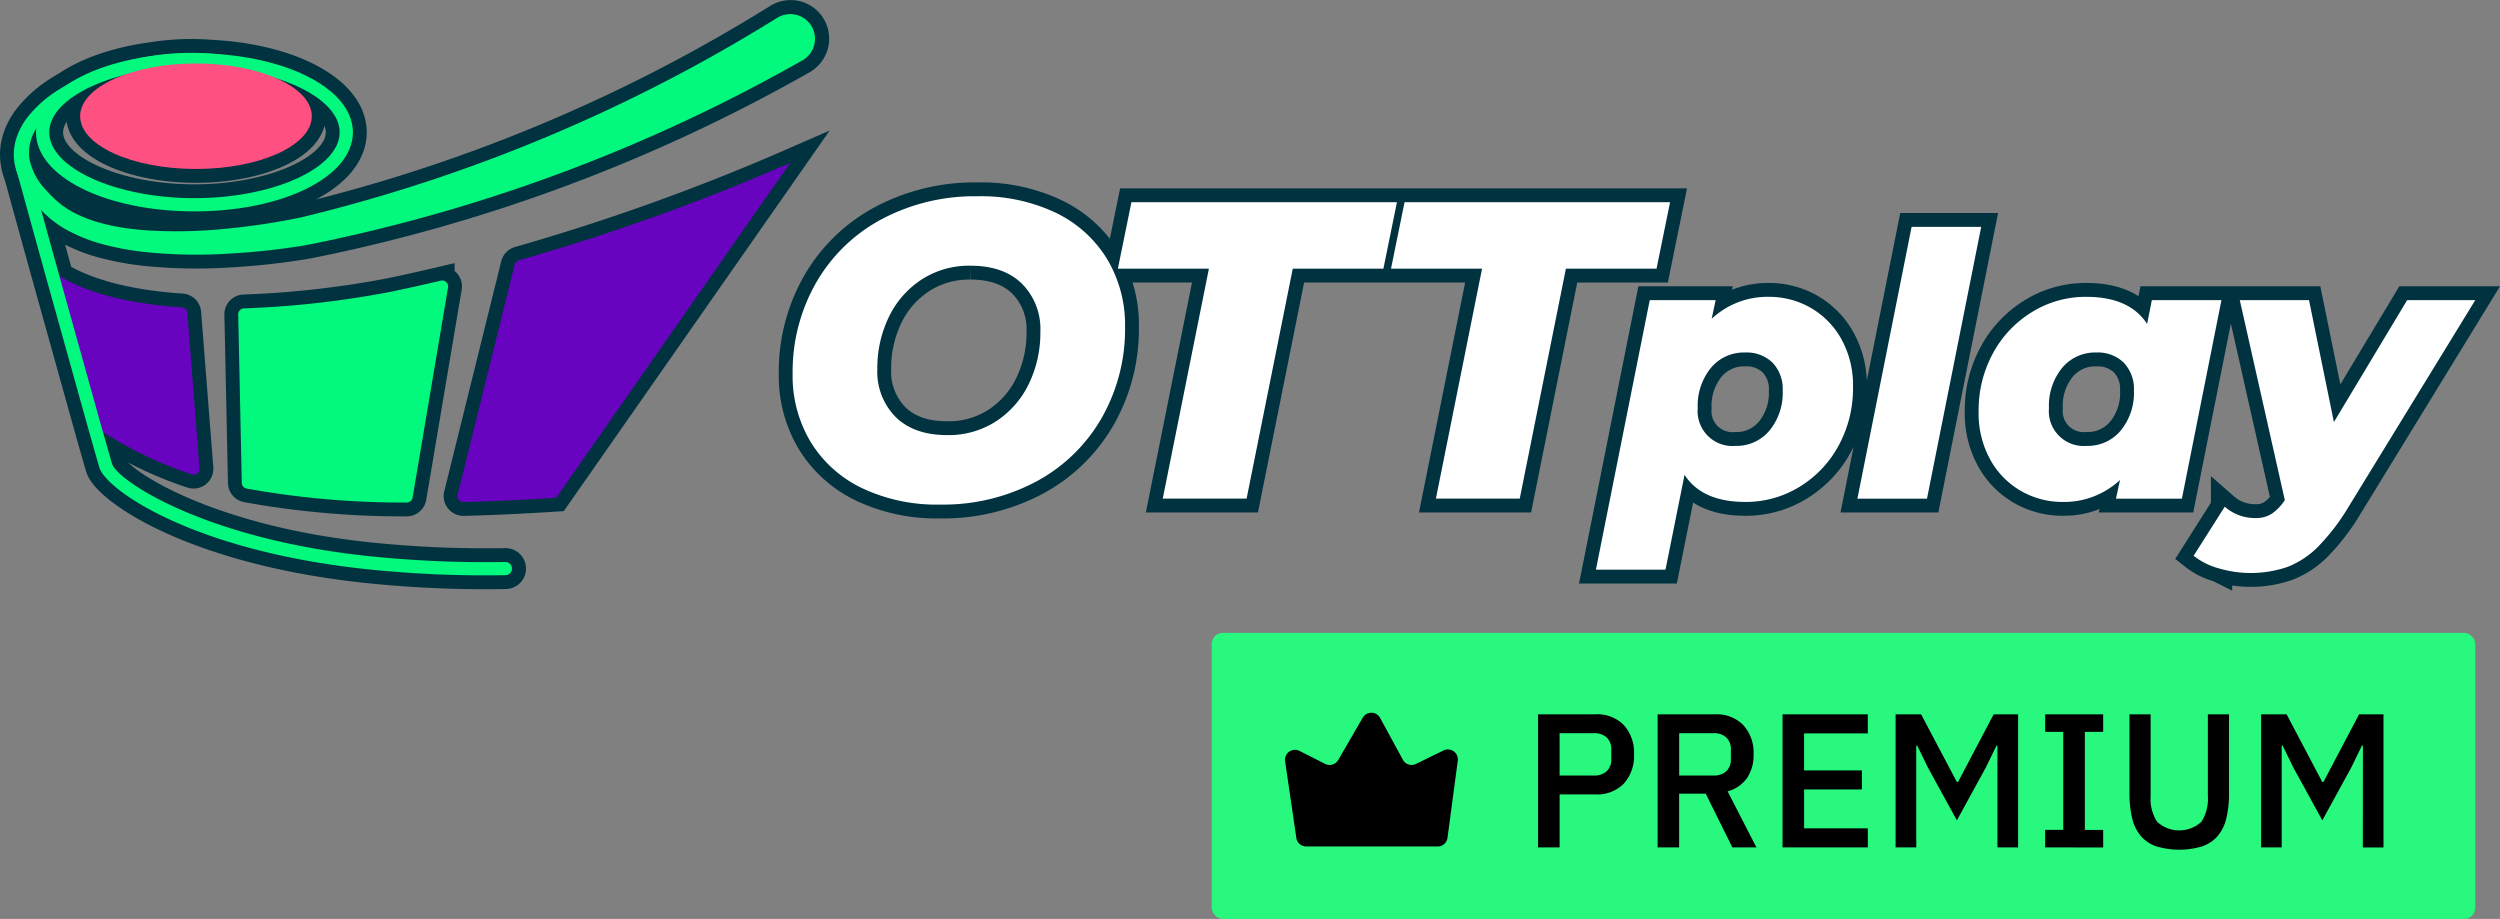 <svg xmlns="http://www.w3.org/2000/svg" width="451.258" height="165.872" viewBox="0 0 451.258 165.872">
  <rect x="0" y="0" width="451.258" height="165.872" fill="#808080" stroke="none"/>
  <g id="Group_38720" data-name="Group 38720" transform="translate(-785.553 17.312)">
    <path id="Path_53334" data-name="Path 53334" d="M77.628,101.207c-2.972-.11-8.907-.4-15.268-1.129C31.7,96.565,16.577,85.784,15.436,81.879c-.47-1.605-1.176-4.083-2.037-7.119L5.564,46.668C3.473,39.118,1.654,32.51.775,29.313A11.162,11.162,0,0,1,.057,26.44,9.782,9.782,0,0,1,.5,22.311a12.433,12.433,0,0,1,1.88-3.543A21.792,21.792,0,0,1,8.057,13.7q.793-.5,1.605-.961c3.719-2.48,9.038-4.311,15.26-5.145A44.571,44.571,0,0,1,35.7,7.176c14.524.749,25.495,6.713,25.495,14.193,0,8-12.561,14.272-28.6,14.272S4,29.372,4,21.369c0-.208.009-.414.025-.619A7.932,7.932,0,0,0,2.79,26.093,11.418,11.418,0,0,0,5.716,31.7c.372.418.757.828,1.166,1.229l.628.6c.211.2.415.352.622.531s.4.354.624.512l.674.459a14.092,14.092,0,0,0,1.413.841c3.935,2.064,8.613,2.861,13.244,3.2a87.224,87.224,0,0,0,14.106-.288q3.529-.332,7.046-.87c1.169-.18,2.339-.368,3.5-.581l1.738-.327.862-.175.427-.09.209-.046.1-.023.1-.02-.045.005A292.321,292.321,0,0,0,137.839.678a4.463,4.463,0,0,1,4.725,7.573c-.047.029-.092.059-.139.084l-.02.013a299.362,299.362,0,0,1-89.166,33.3l-.549.061a1.942,1.942,0,0,0,.227-.006L53,41.69l-.037.006-.233.039-.462.08-.917.146-1.831.269c-1.217.172-2.437.32-3.657.457q-3.657.4-7.339.6a91.229,91.229,0,0,1-14.8-.3,50.575,50.575,0,0,1-7.387-1.34,28.824,28.824,0,0,1-7.124-2.857,17.219,17.219,0,0,1-1.652-1.076l-.794-.594c-.261-.2-.5-.442-.752-.664s-.506-.452-.722-.674L4.926,35.4C5.77,38.462,6.78,42.119,7.864,46.03l.361,1.293c5.9,3.5,13.877,5.1,22.081,5.649a1.067,1.067,0,0,1,1,.981l2.2,28.063a1.075,1.075,0,0,1-1.413,1.1,68.32,68.32,0,0,1-16.026-7.7c.693,2.433,1.261,4.429,1.661,5.795.829,2.831,15.914,13.175,44.908,16.5,6.515.748,12.715,1.027,15.081,1.113,3.646.13,7.342.163,10.981.1a1.193,1.193,0,1,1,.043,2.385c-1.242.024-2.494.034-3.747.034C82.536,101.337,80.07,101.293,77.628,101.207ZM6.385,21.369c0,6.443,12,11.887,26.211,11.887s26.211-5.443,26.211-11.887c0-3.955-4.525-7.534-11.307-9.708,3.875,1.729,6.279,4.138,6.279,6.8,0,5.259-9.361,9.521-20.909,9.521s-20.909-4.262-20.909-9.521c0-2.968,2.982-5.619,7.656-7.364C11.78,13.18,6.385,17.05,6.385,21.369Zm391.529,78.683a12.634,12.634,0,0,1-4.461-2.247l5.618-8.859a8.255,8.255,0,0,0,5.554,2.048,5.3,5.3,0,0,0,2.908-.759,8.848,8.848,0,0,0,2.38-2.479l-8.13-36.1h12.494l4.494,22.014,13.223-22.014h12.294L421.351,89.078a38.268,38.268,0,0,1-5.455,7.107,16.023,16.023,0,0,1-5.52,3.636,20.446,20.446,0,0,1-12.463.231Zm-112.351.265,9.717-48.657h11.9l-.727,3.371a14.758,14.758,0,0,1,10.38-3.966,14.95,14.95,0,0,1,7.437,1.95,14.657,14.657,0,0,1,5.586,5.654,17.153,17.153,0,0,1,2.116,8.66,21.576,21.576,0,0,1-2.612,10.61,19.606,19.606,0,0,1-7.074,7.436,18.424,18.424,0,0,1-9.751,2.711q-7.8,0-10.975-4.892l-3.437,17.123ZM306.321,63.89a10.781,10.781,0,0,0-2.381,7.271,6.289,6.289,0,0,0,6.81,6.81A7.728,7.728,0,0,0,316.9,75.2a10.688,10.688,0,0,0,2.381-7.208,6.859,6.859,0,0,0-1.819-5.023,6.67,6.67,0,0,0-4.99-1.851A7.721,7.721,0,0,0,306.321,63.89ZM153.066,85.58a21.943,21.943,0,0,1-9.249-8.331,23.1,23.1,0,0,1-3.25-12.231,32.4,32.4,0,0,1,4.243-16.511,29.817,29.817,0,0,1,11.847-11.465,35.7,35.7,0,0,1,17.315-4.129,31.354,31.354,0,0,1,14.1,2.981,21.964,21.964,0,0,1,9.249,8.334,23.091,23.091,0,0,1,3.25,12.23,32.37,32.37,0,0,1-4.243,16.51,29.853,29.853,0,0,1-11.847,11.466,35.707,35.707,0,0,1-17.315,4.127A31.346,31.346,0,0,1,153.066,85.58Zm10.74-37.608a16.683,16.683,0,0,0-5.885,6.766,21.1,21.1,0,0,0-2.064,9.363,11.58,11.58,0,0,0,3.324,8.677q3.327,3.25,9.289,3.248a15.728,15.728,0,0,0,8.866-2.522,16.687,16.687,0,0,0,5.885-6.764,21.1,21.1,0,0,0,2.064-9.366,11.576,11.576,0,0,0-3.325-8.674q-3.325-3.25-9.288-3.25A15.735,15.735,0,0,0,163.807,47.972ZM70.89,88.188A157.737,157.737,0,0,1,42,85.665a1.071,1.071,0,0,1-.859-1.029l-.643-30.4a1.071,1.071,0,0,1,1.043-1.09A172.032,172.032,0,0,0,67.8,50.192q4.351-.9,9.255-2.055a1.074,1.074,0,0,1,1.312,1.218l-6.4,37.937a1.084,1.084,0,0,1-1.068.9ZM81.145,88.1a1.069,1.069,0,0,1-1.032-1.331L90.4,45.239a1.06,1.06,0,0,1,.741-.768A390.414,390.414,0,0,0,140.122,26.89L97.9,87.325c-6.031.395-11.585.648-16.724.78Zm281.2-1.968a14.648,14.648,0,0,1-5.586-5.654,17.262,17.262,0,0,1-2.116-8.725,21.444,21.444,0,0,1,2.61-10.545,19.65,19.65,0,0,1,7.075-7.437,18.422,18.422,0,0,1,9.752-2.711q7.8,0,10.973,4.893l.857-4.3h12.563l-7.142,35.831h-11.9l.726-3.371a14.768,14.768,0,0,1-10.381,3.966A14.931,14.931,0,0,1,362.348,86.137Zm7.371-22.246a10.787,10.787,0,0,0-2.381,7.271,6.291,6.291,0,0,0,6.81,6.81A7.735,7.735,0,0,0,380.3,75.2a10.686,10.686,0,0,0,2.378-7.208,6.853,6.853,0,0,0-1.818-5.023,6.674,6.674,0,0,0-4.99-1.851A7.722,7.722,0,0,0,369.719,63.89Zm-36.955,23.6,9.784-49.053h12.562l-9.784,49.053Zm-76.084,0,8.333-41.506H248.579l2.445-12H298.95l-2.445,12H280.148l-8.333,41.506Zm-49.3,0,8.331-41.506H199.275l2.445-12h47.93l-2.446,12h-16.36l-8.331,41.506ZM53.08,41.675c.027-.005-.008,0-.051.011l-.031,0Z" transform="translate(788.057 -14.797)" fill="#013240" stroke="#013240" stroke-width="5"/>
    <g id="Group_28202" data-name="Group 28202" transform="translate(788.057 -14.797)">
      <g id="Group_15401" data-name="Group 15401" transform="translate(0 0)">
        <g id="Group_15400" data-name="Group 15400">
          <path id="Path_29617" data-name="Path 29617" d="M125.476,100.768a43.081,43.081,0,0,0-13.956-3.222A44.791,44.791,0,0,0,97.4,99.205a41.745,41.745,0,0,0-12.838,5.759,19.581,19.581,0,0,0-4.888,4.7,8.19,8.19,0,0,0-1.589,5.889,11.42,11.42,0,0,0,2.927,5.608c.372.419.756.829,1.166,1.229l.627.6c.212.2.415.352.622.531s.4.354.624.511l.675.459a14.064,14.064,0,0,0,1.413.841c3.935,2.063,8.613,2.861,13.244,3.2a87.161,87.161,0,0,0,14.105-.288q3.53-.332,7.046-.87c1.17-.18,2.339-.368,3.5-.58l1.737-.328.863-.174.426-.091.208-.045.105-.024.105-.02.169-.025c.113-.014.225-.024.337-.029l-.551.06a292.316,292.316,0,0,0,85.7-35.987,4.464,4.464,0,0,1,4.725,7.574c-.047.029-.092.058-.14.083l-.02.013a299.316,299.316,0,0,1-89.166,33.3l-.549.062a1.9,1.9,0,0,0,.227-.007l.112-.013c.044-.007.078-.016.051-.011l-.118.022-.234.04-.462.08-.917.147-1.83.268c-1.217.172-2.437.319-3.657.457q-3.658.4-7.34.6a91.331,91.331,0,0,1-14.8-.3,50.715,50.715,0,0,1-7.387-1.34,28.846,28.846,0,0,1-7.124-2.857,17.312,17.312,0,0,1-1.652-1.077l-.794-.593c-.261-.2-.5-.442-.751-.664s-.506-.453-.723-.674l-.649-.678c-.435-.461-.856-.948-1.266-1.447a14.236,14.236,0,0,1-3.322-7.22,9.8,9.8,0,0,1,.441-4.129,12.462,12.462,0,0,1,1.88-3.543,21.814,21.814,0,0,1,5.679-5.066,43.565,43.565,0,0,1,13.665-5.494,45.643,45.643,0,0,1,14.568-.976,41.65,41.65,0,0,1,7.148,1.407A43.623,43.623,0,0,1,125.476,100.768Z" transform="translate(-75.298 -89.461)" fill="#03f87e"/>
          <path id="Path_29618" data-name="Path 29618" d="M104.377,151.788a70.455,70.455,0,0,1-17.543-8.678c-2.141-7.561-5.2-18.573-7.835-28.087,6,4.187,14.665,6.027,23.594,6.622a1.068,1.068,0,0,1,1,.981l2.2,28.064A1.074,1.074,0,0,1,104.377,151.788Z" transform="translate(-72.287 -68.674)" fill="#6804bf"/>
          <path id="Path_29619" data-name="Path 29619" d="M135.509,117.241l-6.4,37.936a1.084,1.084,0,0,1-1.077.9,157.723,157.723,0,0,1-28.9-2.522,1.069,1.069,0,0,1-.858-1.03l-.644-30.4a1.072,1.072,0,0,1,1.043-1.09,171.951,171.951,0,0,0,26.268-2.954c2.9-.6,5.984-1.277,9.255-2.054A1.075,1.075,0,0,1,135.509,117.241Z" transform="translate(-57.136 -67.885)" fill="#03f87e"/>
          <path id="Path_29620" data-name="Path 29620" d="M137.279,164.726c-6.031.4-11.585.649-16.724.78a1.07,1.07,0,0,1-1.061-1.331l10.29-41.534a1.058,1.058,0,0,1,.742-.769A390.493,390.493,0,0,0,179.5,104.291" transform="translate(-39.381 -77.401)" fill="#6804bf"/>
          <g id="Group_15399" data-name="Group 15399" transform="translate(0.17 25.763)">
            <g id="Group_15398" data-name="Group 15398">
              <path id="Path_29621" data-name="Path 29621" d="M160.212,179.244c-2.455,0-4.921-.043-7.364-.131-2.972-.109-8.907-.4-15.267-1.128-30.656-3.514-45.782-14.3-46.925-18.2-.47-1.6-1.175-4.083-2.036-7.119l-7.835-28.092c-2.945-10.633-5.351-19.4-5.351-19.4a1.193,1.193,0,1,1,2.3-.633s2.4,8.761,5.349,19.391l7.831,28.085c.859,3.023,1.561,5.494,2.031,7.1.829,2.83,15.913,13.175,44.907,16.5,6.515.747,12.716,1.026,15.081,1.113,3.647.131,7.342.163,10.981.1a1.192,1.192,0,1,1,.043,2.384C162.716,179.233,161.465,179.244,160.212,179.244Z" transform="translate(-75.391 -103.669)" fill="#03f87e"/>
            </g>
          </g>
          <path id="Path_29622" data-name="Path 29622" d="M106.1,121.919c-16.036,0-28.6-6.268-28.6-14.272s12.56-14.272,28.6-14.272,28.6,6.27,28.6,14.272S122.136,121.919,106.1,121.919Zm0-26.158c-14.207,0-26.21,5.443-26.21,11.886s12,11.887,26.21,11.887,26.21-5.443,26.21-11.887S120.308,95.761,106.1,95.761Z" transform="translate(-73.504 -86.279)" fill="#03f87e"/>
          <ellipse id="Ellipse_1707" data-name="Ellipse 1707" cx="20.909" cy="9.521" rx="20.909" ry="9.521" transform="translate(11.96 8.942)" fill="#ff5082"/>
        </g>
      </g>
      <g id="Group_15404" data-name="Group 15404" transform="translate(140.568 32.913)">
        <g id="Group_15402" data-name="Group 15402">
          <path id="Path_29623" data-name="Path 29623" d="M165.32,160.28a21.938,21.938,0,0,1-9.25-8.332,23.1,23.1,0,0,1-3.249-12.23,32.4,32.4,0,0,1,4.243-16.511,29.818,29.818,0,0,1,11.848-11.465,35.7,35.7,0,0,1,17.315-4.129,31.352,31.352,0,0,1,14.1,2.981,21.971,21.971,0,0,1,9.249,8.334,23.1,23.1,0,0,1,3.249,12.23,32.377,32.377,0,0,1-4.243,16.51,29.86,29.86,0,0,1-11.848,11.467,35.709,35.709,0,0,1-17.315,4.127A31.343,31.343,0,0,1,165.32,160.28ZM189.59,148.2a16.7,16.7,0,0,0,5.886-6.765,21.114,21.114,0,0,0,2.063-9.365,11.574,11.574,0,0,0-3.325-8.675q-3.324-3.25-9.288-3.249a15.729,15.729,0,0,0-8.866,2.522,16.689,16.689,0,0,0-5.886,6.765,21.119,21.119,0,0,0-2.063,9.363,11.577,11.577,0,0,0,3.324,8.676q3.326,3.25,9.289,3.249A15.735,15.735,0,0,0,189.59,148.2Z" transform="translate(-152.821 -107.613)" fill="#fff"/>
          <path id="Path_29624" data-name="Path 29624" d="M201.631,120.2H185.2l2.444-12h47.929l-2.446,12H216.767l-8.332,41.507H193.3Z" transform="translate(-126.491 -107.133)" fill="#fff"/>
          <path id="Path_29625" data-name="Path 29625" d="M228.822,120.2H212.389l2.444-12h47.927l-2.444,12H243.957l-8.332,41.507H220.491Z" transform="translate(-104.378 -107.133)" fill="#fff"/>
        </g>
        <g id="Group_15403" data-name="Group 15403" transform="translate(144.995 5.525)">
          <path id="Path_29626" data-name="Path 29626" d="M271.493,119.573a14.671,14.671,0,0,1,5.585,5.654,17.151,17.151,0,0,1,2.116,8.66,21.573,21.573,0,0,1-2.611,10.611,19.61,19.61,0,0,1-7.073,7.436,18.428,18.428,0,0,1-9.752,2.711q-7.8,0-10.974-4.892l-3.438,17.122h-12.56l9.717-48.656h11.9l-.727,3.371a14.753,14.753,0,0,1,10.379-3.966A14.962,14.962,0,0,1,271.493,119.573Zm-7.372,22.181a10.687,10.687,0,0,0,2.381-7.208,6.859,6.859,0,0,0-1.819-5.023,6.668,6.668,0,0,0-4.99-1.851,7.721,7.721,0,0,0-6.148,2.776,10.783,10.783,0,0,0-2.381,7.271,6.29,6.29,0,0,0,6.811,6.81A7.726,7.726,0,0,0,264.121,141.755Z" transform="translate(-232.786 -104.997)" fill="#fff"/>
          <path id="Path_29627" data-name="Path 29627" d="M268.6,110.66h12.562l-9.784,49.053H258.817Z" transform="translate(-211.617 -110.66)" fill="#fff"/>
          <path id="Path_29628" data-name="Path 29628" d="M314.716,118.219l-7.14,35.831h-11.9l.727-3.371a14.767,14.767,0,0,1-10.381,3.966,14.942,14.942,0,0,1-7.436-1.949A14.649,14.649,0,0,1,273,147.042a17.269,17.269,0,0,1-2.116-8.725,21.44,21.44,0,0,1,2.611-10.546,19.642,19.642,0,0,1,7.075-7.436,18.418,18.418,0,0,1,9.752-2.711q7.8,0,10.974,4.892l.857-4.3Zm-18.18,23.536a10.684,10.684,0,0,0,2.379-7.208,6.851,6.851,0,0,0-1.818-5.023,6.671,6.671,0,0,0-4.99-1.851,7.722,7.722,0,0,0-6.149,2.776,10.788,10.788,0,0,0-2.38,7.271,6.289,6.289,0,0,0,6.81,6.81A7.731,7.731,0,0,0,296.537,141.755Z" transform="translate(-201.803 -104.997)" fill="#fff"/>
          <path id="Path_29629" data-name="Path 29629" d="M343.125,117.952,320.186,155.37a38.286,38.286,0,0,1-5.455,7.108,16.021,16.021,0,0,1-5.52,3.636,20.459,20.459,0,0,1-12.462.23,12.64,12.64,0,0,1-4.462-2.247l5.619-8.859a8.255,8.255,0,0,0,5.554,2.049,5.306,5.306,0,0,0,2.909-.76,8.869,8.869,0,0,0,2.379-2.479l-8.13-36.1h12.495l4.495,22.014,13.222-22.014Z" transform="translate(-184.398 -104.73)" fill="#fff"/>
        </g>
      </g>
    </g>
    <g id="Group_27902" data-name="Group 27902" transform="translate(1004.275 96.922)">
      <rect id="Rectangle_4921" data-name="Rectangle 4921" width="228.068" height="51.638" rx="2" fill="#29f87e"/>
      <path id="Path_53142" data-name="Path 53142" d="M.688,18.453V-5.577H11.022a6.7,6.7,0,0,1,5.165,1.963,7.428,7.428,0,0,1,1.825,5.263,7.428,7.428,0,0,1-1.825,5.263,6.7,6.7,0,0,1-5.165,1.969H4.579v9.571ZM4.579,5.474h6.2A3.241,3.241,0,0,0,13.081,4.7a2.9,2.9,0,0,0,.827-2.219V.825a2.9,2.9,0,0,0-.827-2.219,3.241,3.241,0,0,0-2.307-.774h-6.2ZM26.154,18.453H22.272V-5.577H32.635a6.713,6.713,0,0,1,5.095,1.945,7.332,7.332,0,0,1,1.86,5.285A7.321,7.321,0,0,1,38.4,5.939a6.274,6.274,0,0,1-3.494,2.393l5.2,10.121H35.766L30.948,8.744H26.154Zm6.2-12.979A3.241,3.241,0,0,0,34.666,4.7a2.9,2.9,0,0,0,.827-2.219V.825a2.9,2.9,0,0,0-.827-2.219,3.241,3.241,0,0,0-2.307-.774h-6.2V5.474ZM44.82,18.453V-5.577H60.208v3.443h-11.5V4.544h10.43V7.985H48.712V15h11.5v3.443ZM83.613.068h-.171L81.549,3.958l-5.263,9.606L71.023,3.958,69.126.068h-.171V18.453H65.226V-5.577h4.605L76.286,6.645h.206L82.929-5.577h4.412v24.03H83.613ZM92.219,18.45V15.286h3.27V-2.41H92.225V-5.577h10.468V-2.41H99.386v17.7h3.307v3.167ZM111.261-5.577v14.8a7.592,7.592,0,0,0,1.171,4.605,5.921,5.921,0,0,0,7.987,0,7.592,7.592,0,0,0,1.171-4.605v-14.8h3.82V8.606a19.064,19.064,0,0,1-.482,4.579,7.731,7.731,0,0,1-1.548,3.184,6.439,6.439,0,0,1-2.772,1.875,14.4,14.4,0,0,1-8.364,0,6.439,6.439,0,0,1-2.772-1.875,7.731,7.731,0,0,1-1.548-3.184,19.063,19.063,0,0,1-.482-4.579V-5.577ZM149.577.068h-.171l-1.893,3.891-5.263,9.606-5.263-9.606-1.9-3.891h-.171V18.453H131.2V-5.577h4.605l6.437,12.222h.206l6.437-12.222h4.406v24.03h-3.728Z" transform="translate(58.214 20.277)"/>
      <path id="Path_53120" data-name="Path 53120" d="M115.07,85.12H91.35a1.8,1.8,0,0,1-1.781-1.535L87.54,69.738a1.8,1.8,0,0,1,2.592-1.868l4.627,2.34a1.8,1.8,0,0,0,2.369-.7l4.426-7.634a1.8,1.8,0,0,1,3.136.042l4.11,7.546a1.8,1.8,0,0,0,2.373.754l4.959-2.43a1.8,1.8,0,0,1,2.577,1.853l-1.855,13.922a1.8,1.8,0,0,1-1.783,1.562" transform="translate(-74.298 -46.563)"/>
    </g>
  </g>
</svg>
